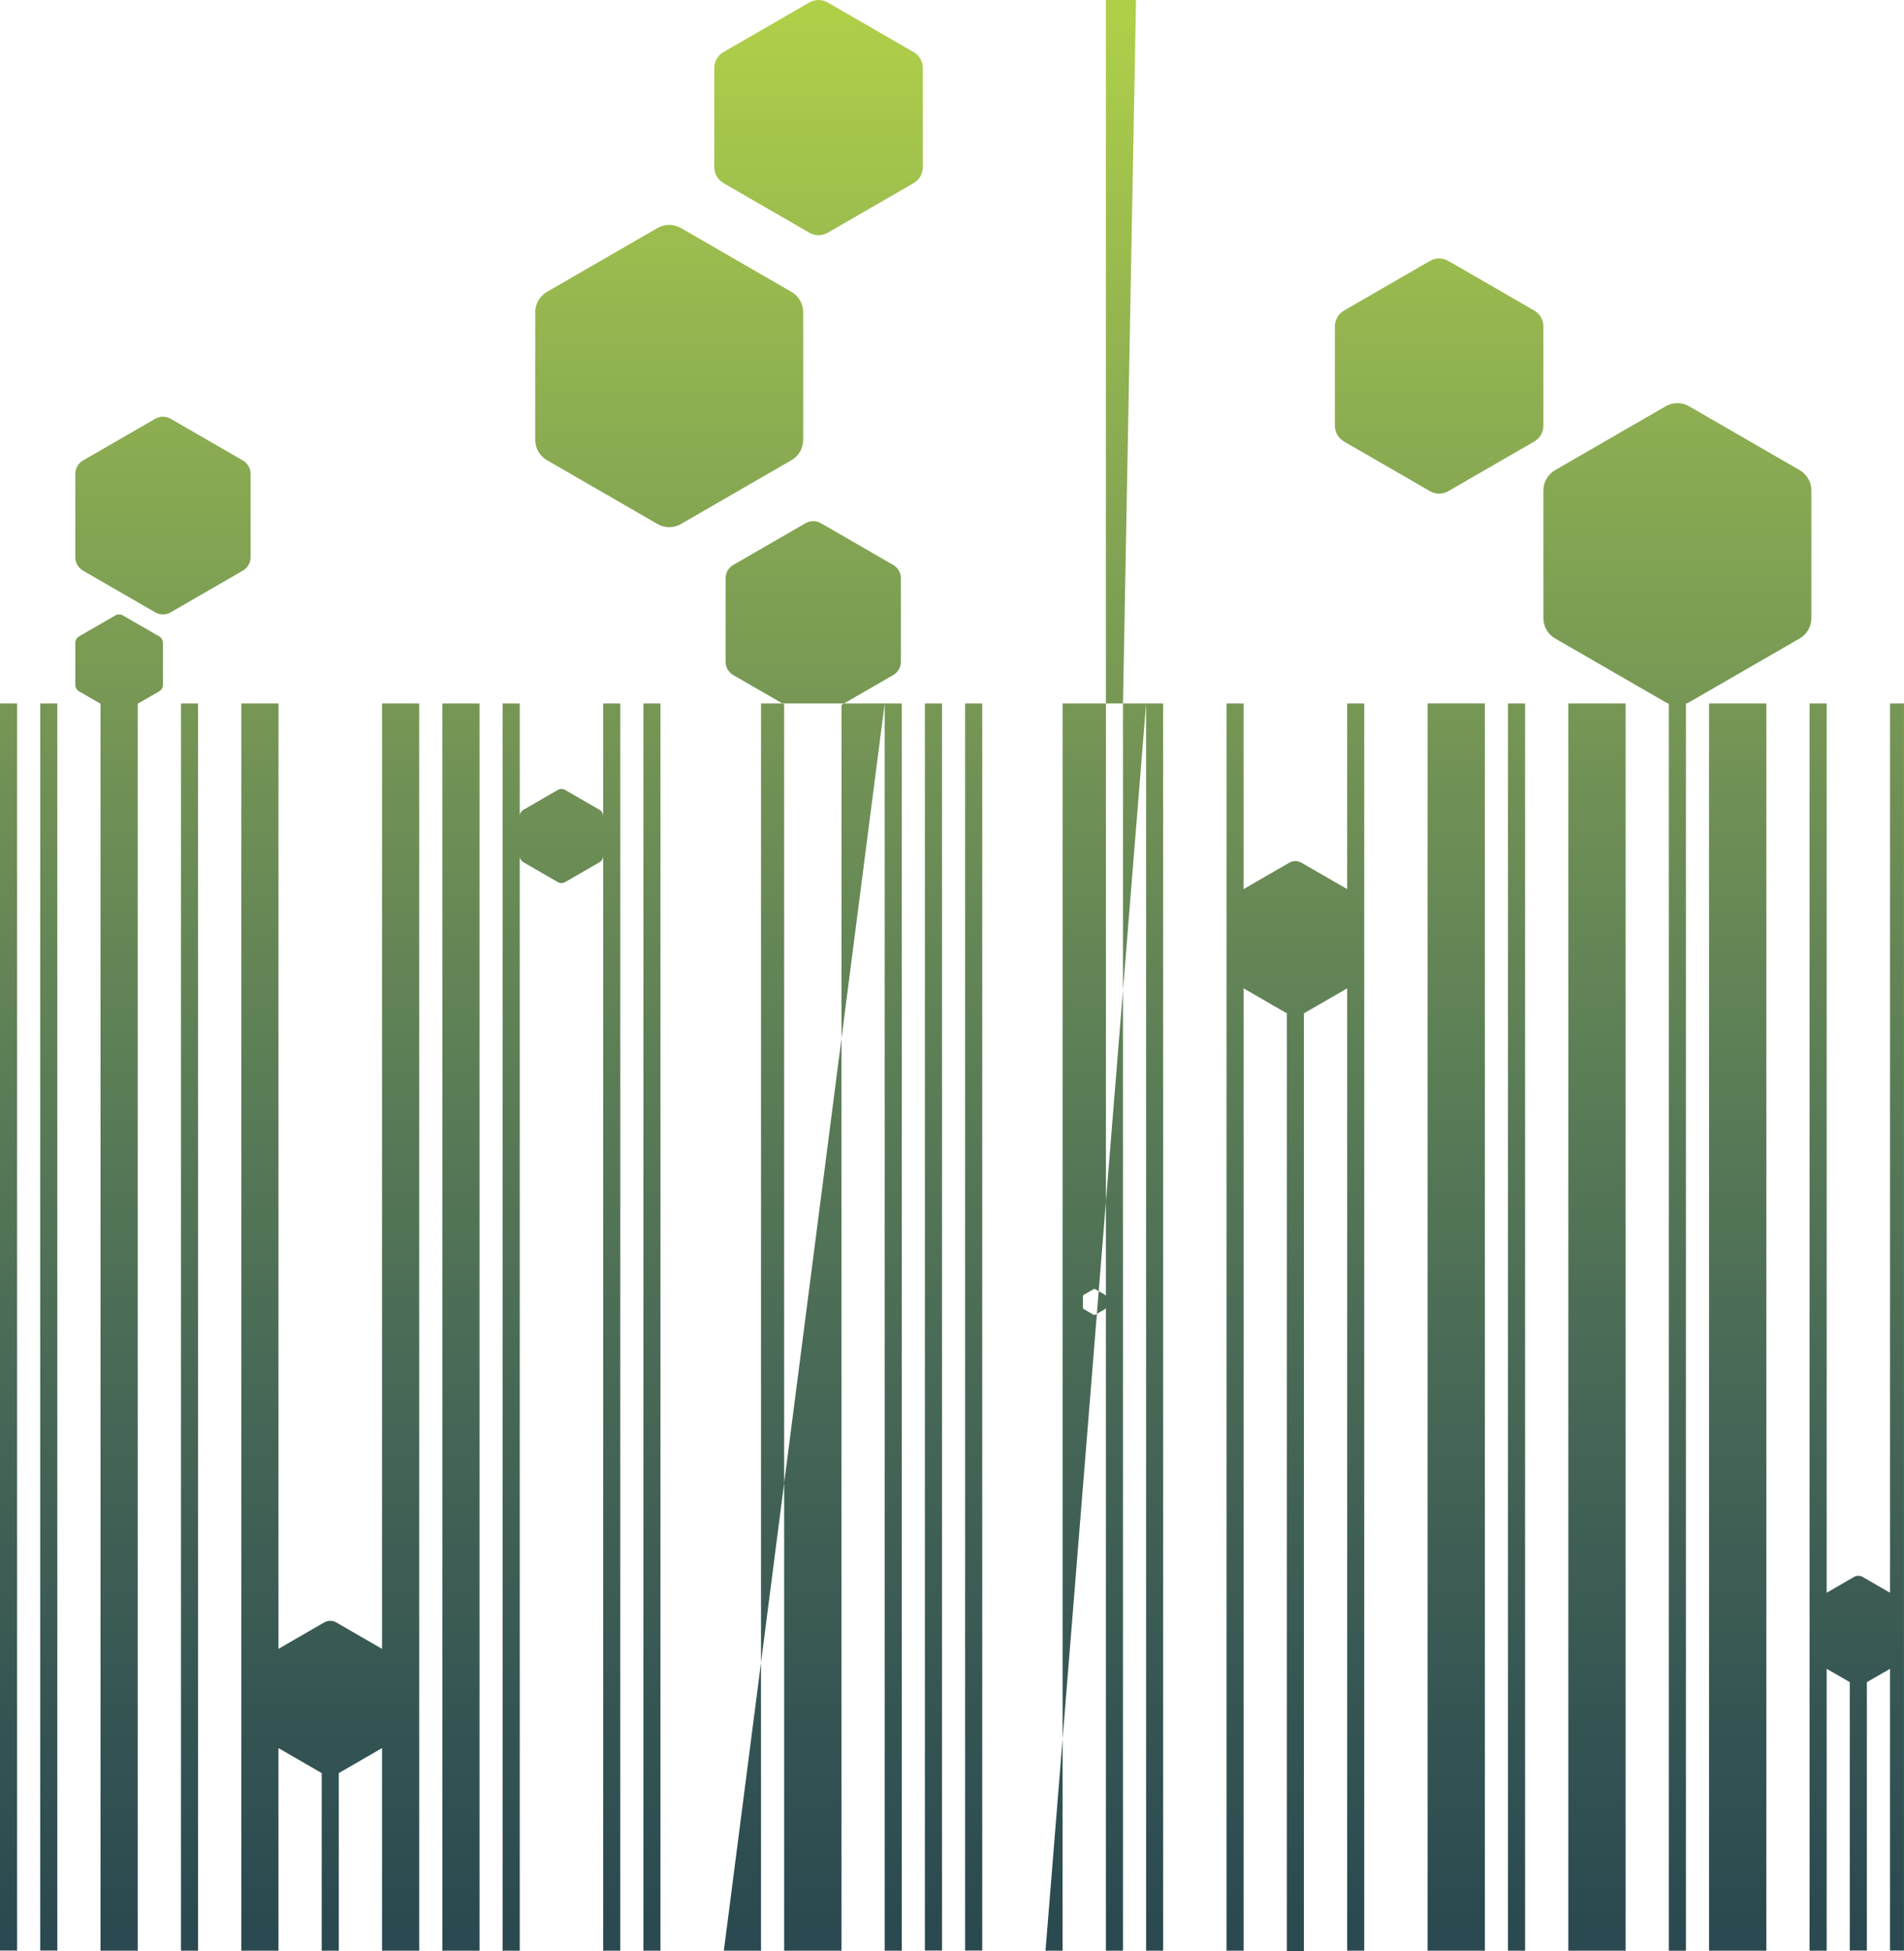 <svg xmlns="http://www.w3.org/2000/svg" xmlns:xlink="http://www.w3.org/1999/xlink" width="673.881" height="690.415" viewBox="0 0 673.881 690.415"><defs><clipPath id="clip-path"><path id="Tracciato_170" data-name="Tracciato 170" d="M286.481-376.888,256.04-359.313a6.456,6.456,0,0,0-3.229,5.592h0v35.15a6.456,6.456,0,0,0,3.229,5.592h0L286.481-295.4a6.451,6.451,0,0,0,3.229.866h0a6.449,6.449,0,0,0,3.227-.866h0l30.443-17.575a6.46,6.46,0,0,0,3.229-5.592h0v-35.15a6.46,6.46,0,0,0-3.229-5.592h0l-30.443-17.575a6.428,6.428,0,0,0-3.227-.865h0a6.43,6.43,0,0,0-3.229.865M232.7-297.065,193.58-274.477a8.3,8.3,0,0,0-4.149,7.188h0v45.177a8.3,8.3,0,0,0,4.149,7.186h0l39.125,22.59a8.287,8.287,0,0,0,4.149,1.112h0A8.293,8.293,0,0,0,241-192.337h0l39.125-22.59a8.3,8.3,0,0,0,4.151-7.186h0V-267.29a8.3,8.3,0,0,0-4.151-7.187h0L241-297.065a8.3,8.3,0,0,0-4.151-1.114h0a8.289,8.289,0,0,0-4.149,1.114m273.425,11.622-30.443,17.575a6.462,6.462,0,0,0-3.229,5.592h0v35.15a6.462,6.462,0,0,0,3.229,5.592h0l30.443,17.577a6.466,6.466,0,0,0,3.227.865h0a6.461,6.461,0,0,0,3.227-.865h0l30.444-17.577a6.464,6.464,0,0,0,3.227-5.592h0v-35.15a6.464,6.464,0,0,0-3.227-5.592h0l-30.444-17.575a6.442,6.442,0,0,0-3.227-.865h0a6.447,6.447,0,0,0-3.227.865M589.53-234,550.4-211.4a8.3,8.3,0,0,0-4.149,7.186h0v45.177a8.3,8.3,0,0,0,4.149,7.188h0l39.125,22.588a8.2,8.2,0,0,0,1.126.533h0v441.2H596.7v-441.2a8.153,8.153,0,0,0,1.123-.533h0l39.127-22.588a8.3,8.3,0,0,0,4.149-7.187h0v-45.177a8.3,8.3,0,0,0-4.149-7.186h0L597.827-234a8.306,8.306,0,0,0-4.149-1.112h0A8.305,8.305,0,0,0,589.53-234M54.958-229.584,29.366-214.808a5.428,5.428,0,0,0-2.715,4.7h0v29.552a5.428,5.428,0,0,0,2.715,4.7h0l25.592,14.776a5.422,5.422,0,0,0,2.715.727h0a5.417,5.417,0,0,0,2.715-.727h0l25.592-14.776a5.428,5.428,0,0,0,2.715-4.7h0v-29.552a5.428,5.428,0,0,0-2.715-4.7h0L60.387-229.584a5.414,5.414,0,0,0-2.715-.725h0a5.419,5.419,0,0,0-2.715.725M285.113-192.63l-25.594,14.776a5.424,5.424,0,0,0-2.713,4.7h0V-143.6a5.429,5.429,0,0,0,2.713,4.7h0l18.013,10.4V312.462h20.291V-128.327L316.134-138.9a5.431,5.431,0,0,0,2.715-4.7h0v-29.552a5.425,5.425,0,0,0-2.715-4.7h0L290.542-192.63a5.428,5.428,0,0,0-2.716-.727h0a5.415,5.415,0,0,0-2.713.727M40.806-159.986l-12.8,7.387a2.715,2.715,0,0,0-1.357,2.35h0v14.778a2.714,2.714,0,0,0,1.357,2.348h0l7.572,4.374V312.462H48.743V-128.748l7.574-4.374a2.712,2.712,0,0,0,1.355-2.348h0v-14.778a2.713,2.713,0,0,0-1.355-2.35h0l-12.8-7.387a2.7,2.7,0,0,0-1.357-.364h0a2.689,2.689,0,0,0-1.355.364m464.46,472.457h20.275V-128.862H505.267Zm0-441.333,163.667.013V185.809l-9.7-5.6a3.01,3.01,0,0,0-1.507-.4h0a3.018,3.018,0,0,0-1.511.4h0l-9.7,5.6V-128.849h-6.05V312.462h6.05V212.714l8.173,4.718v94.973h6.05V217.444l8.186-4.729v99.691h4.947V-128.849ZM604.89,312.462h20.282V-128.849H604.89Zm0-441.311M555.079,312.462h20.275V-128.849H555.079Zm0-441.311M533.724,312.462h6.045V-128.849h-6.045Zm0-441.311-56.931,0v65.688L460.6-72.51a4.264,4.264,0,0,0-2.134-.57h0a4.262,4.262,0,0,0-2.132.57h0l-16.2,9.353v-65.692H434.1V312.462h6.045V-28.044l15.3,8.836v331.87h6.05V-19.208l15.3-8.832v340.5h6.046V-128.849ZM405.638,312.462h6.035V-128.849h-6.035Zm0-441.311-35.6,441.311h6.05V-128.849h-6.05Zm0-441.311-14.221,0V80.981a.712.712,0,0,0-.357-.615h0l-3.357-1.94a.72.72,0,0,0-.355-.093h0a.732.732,0,0,0-.357.093h0l-3.356,1.94a.712.712,0,0,0-.357.615h0v3.878a.708.708,0,0,0,.357.617h0l3.356,1.938a.715.715,0,0,0,.357.1h0a.7.7,0,0,0,.355-.1h0l3.357-1.938a.708.708,0,0,0,.357-.617h0v227.6h6.039V-128.849ZM341.585,312.406h6.054V-128.849h-6.054Zm0-441.255M327.344,312.406H333.4V-128.849h-6.054Zm0-441.255M313.112,312.462h6.056V-128.849h-6.056Zm0-441.311-56.92,441.311h13.151V-128.849H256.192Zm0-441.311M227.719,312.462h6.045V-128.849h-6.045Zm0-441.311-14.229,0v39.87a2.581,2.581,0,0,0-1.293-2.236h0l-12.183-7.032a2.563,2.563,0,0,0-1.291-.346h0a2.558,2.558,0,0,0-1.291.346h0l-12.183,7.032a2.579,2.579,0,0,0-1.291,2.236h0v-39.87H177.9V312.462h6.056V-74.911a2.582,2.582,0,0,0,1.291,2.238h0l12.183,7.034a2.576,2.576,0,0,0,1.291.346h0a2.581,2.581,0,0,0,1.291-.346h0L212.2-72.673a2.584,2.584,0,0,0,1.293-2.238h0V312.462h6.048V-128.849ZM156.558,312.462h13.164V-128.849H156.558Zm0-441.311-21.343,0V205.666l-16.2-9.354a4.259,4.259,0,0,0-2.132-.571h0a4.259,4.259,0,0,0-2.132.571h0l-16.188,9.345V-128.849H85.4V312.462H98.559V240.783l15.3,8.832v62.847H119.9V249.616l15.315-8.842v71.688h13.161V-128.849ZM64.049,312.462H70.1V-128.849H64.049Zm0-441.311M14.232,312.406h6.054V-128.849H14.232Zm0-441.255M0,312.406H6.048V-128.849H0Z" transform="translate(0 377.753)" fill="none"></path></clipPath><linearGradient id="linear-gradient" y1="-0.005" x2="1" y2="-0.005" gradientUnits="objectBoundingBox"><stop offset="0" stop-color="#2a4950"></stop><stop offset="0.1" stop-color="#335353"></stop><stop offset="0.2" stop-color="#3e5e55"></stop><stop offset="0.3" stop-color="#496a56"></stop><stop offset="0.4" stop-color="#557756"></stop><stop offset="0.5" stop-color="#628456"></stop><stop offset="0.6" stop-color="#709155"></stop><stop offset="0.7" stop-color="#7ea053"></stop><stop offset="0.8" stop-color="#8eaf51"></stop><stop offset="0.9" stop-color="#9ebf4d"></stop><stop offset="1" stop-color="#afcf49"></stop></linearGradient></defs><g id="Raggruppa_45" data-name="Raggruppa 45" transform="translate(0 377.753)"><g id="Raggruppa_44" data-name="Raggruppa 44" transform="translate(0 -377.753)" clip-path="url(#clip-path)"><g id="Raggruppa_43" data-name="Raggruppa 43" transform="translate(0 691.924) rotate(-90)"><path id="Tracciato_169" data-name="Tracciato 169" d="M691.926,0V674.983H0V0Z" fill="url(#linear-gradient)"></path></g></g></g></svg>